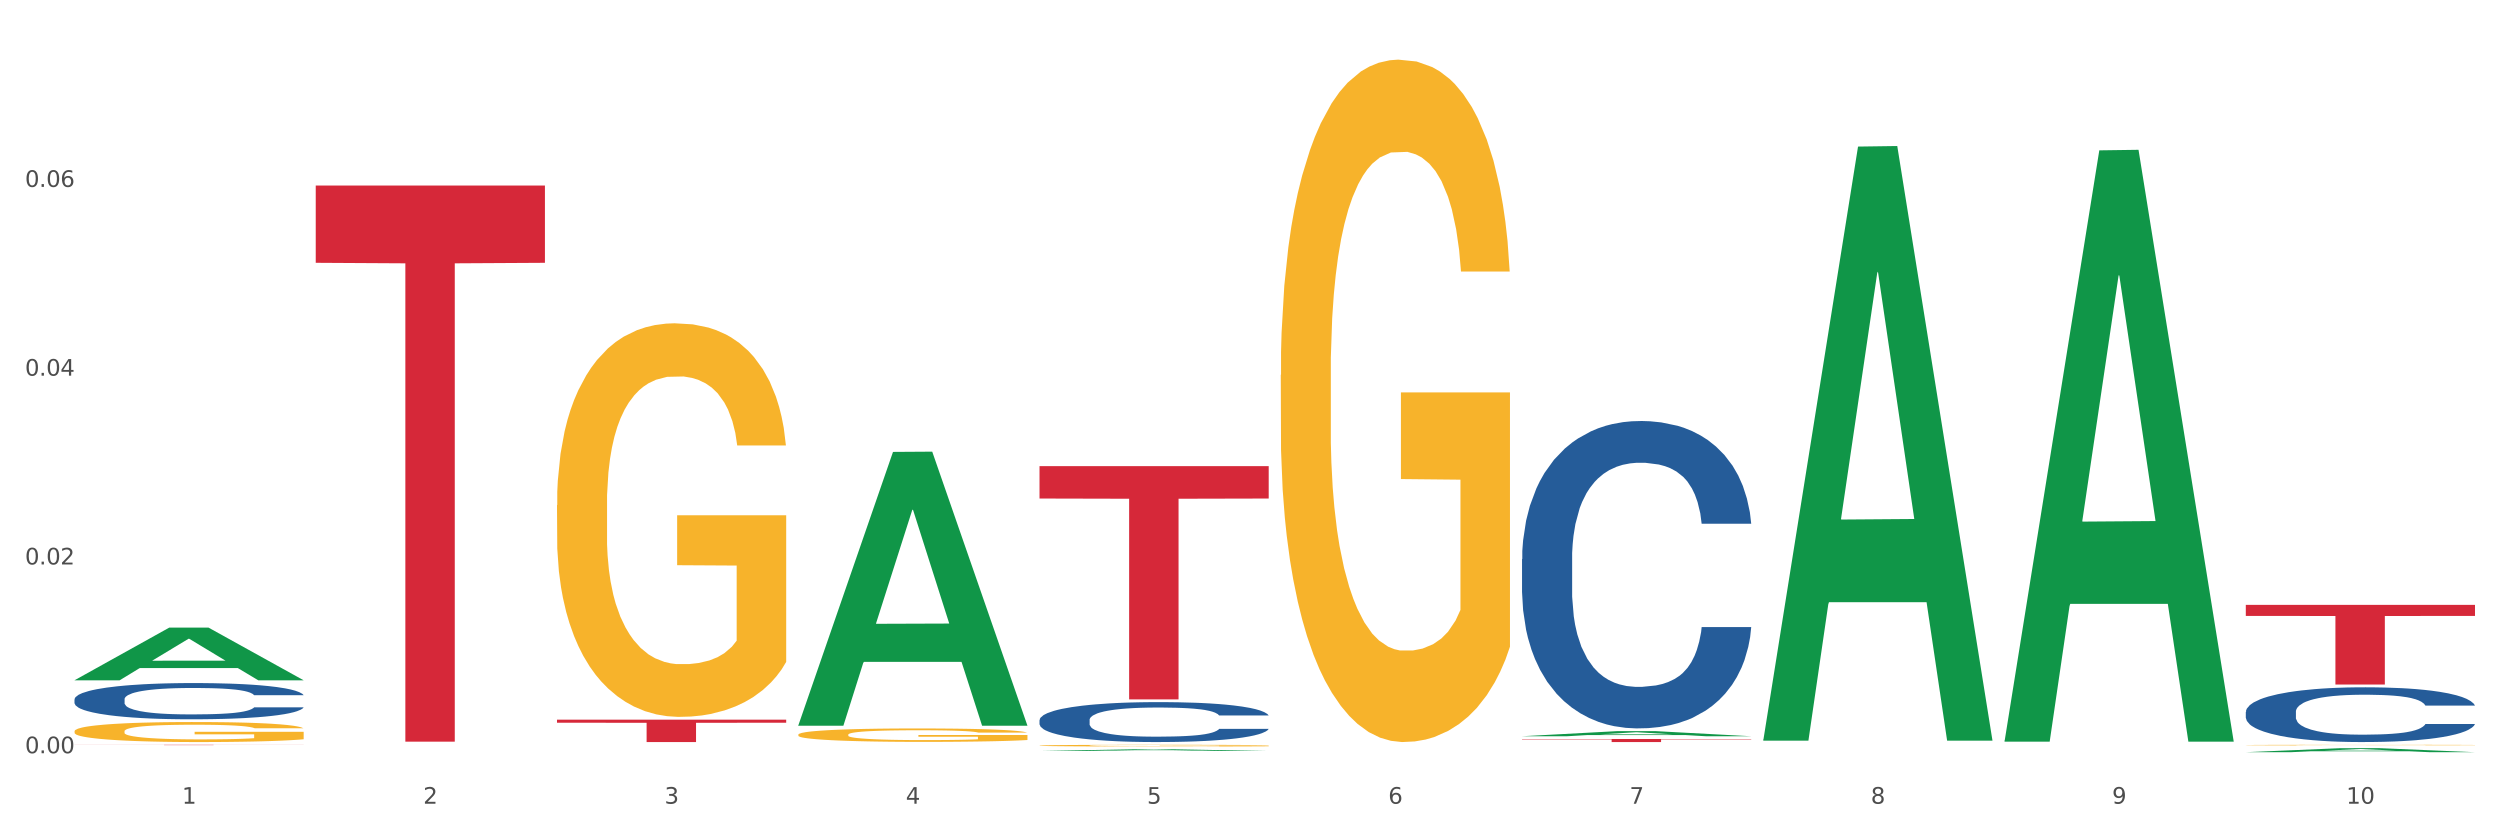 <?xml version="1.0" encoding="utf-8" standalone="no"?>
<!DOCTYPE svg PUBLIC "-//W3C//DTD SVG 1.1//EN"
  "http://www.w3.org/Graphics/SVG/1.1/DTD/svg11.dtd">
<svg xmlns:xlink="http://www.w3.org/1999/xlink" width="1080pt" height="360pt" viewBox="0 0 1080 360" xmlns="http://www.w3.org/2000/svg" version="1.1">
 <rect x="0" y="0" width="1080" height="360" fill="#333333" stroke="none"/>
 <defs>
  <style type="text/css">*{stroke-linejoin: round; stroke-linecap: butt}</style>
 </defs>
 <g id="figure_1">
  <g id="patch_1">
   <path d="M 0 360 
L 1080 360 
L 1080 0 
L 0 0 
z
" style="fill: #ffffff; stroke: #ffffff; stroke-linejoin: miter"/>
  </g>
  <g id="axes_1">
   <g id="matplotlib.axis_1">
    <g id="xtick_1">
     <g id="text_1">
      <!-- 1 -->
      <g style="fill: #4d4d4d" transform="translate(78.627 347.204) scale(0.096 -0.096)">
       <defs>
        <path id="DejaVuSans-31" d="M 794 531 
L 1825 531 
L 1825 4091 
L 703 3866 
L 703 4441 
L 1819 4666 
L 2450 4666 
L 2450 531 
L 3481 531 
L 3481 0 
L 794 0 
L 794 531 
z
" transform="scale(0.016)"/>
       </defs>
       <use xlink:href="#DejaVuSans-31"/>
      </g>
     </g>
    </g>
    <g id="xtick_2">
     <g id="text_2">
      <!-- 2 -->
      <g style="fill: #4d4d4d" transform="translate(182.851 347.204) scale(0.096 -0.096)">
       <defs>
        <path id="DejaVuSans-32" d="M 1228 531 
L 3431 531 
L 3431 0 
L 469 0 
L 469 531 
Q 828 903 1448 1529 
Q 2069 2156 2228 2338 
Q 2531 2678 2651 2914 
Q 2772 3150 2772 3378 
Q 2772 3750 2511 3984 
Q 2250 4219 1831 4219 
Q 1534 4219 1204 4116 
Q 875 4013 500 3803 
L 500 4441 
Q 881 4594 1212 4672 
Q 1544 4750 1819 4750 
Q 2544 4750 2975 4387 
Q 3406 4025 3406 3419 
Q 3406 3131 3298 2873 
Q 3191 2616 2906 2266 
Q 2828 2175 2409 1742 
Q 1991 1309 1228 531 
z
" transform="scale(0.016)"/>
       </defs>
       <use xlink:href="#DejaVuSans-32"/>
      </g>
     </g>
    </g>
    <g id="xtick_3">
     <g id="text_3">
      <!-- 3 -->
      <g style="fill: #4d4d4d" transform="translate(287.074 347.204) scale(0.096 -0.096)">
       <defs>
        <path id="DejaVuSans-33" d="M 2597 2516 
Q 3050 2419 3304 2112 
Q 3559 1806 3559 1356 
Q 3559 666 3084 287 
Q 2609 -91 1734 -91 
Q 1441 -91 1130 -33 
Q 819 25 488 141 
L 488 750 
Q 750 597 1062 519 
Q 1375 441 1716 441 
Q 2309 441 2620 675 
Q 2931 909 2931 1356 
Q 2931 1769 2642 2001 
Q 2353 2234 1838 2234 
L 1294 2234 
L 1294 2753 
L 1863 2753 
Q 2328 2753 2575 2939 
Q 2822 3125 2822 3475 
Q 2822 3834 2567 4026 
Q 2313 4219 1838 4219 
Q 1578 4219 1281 4162 
Q 984 4106 628 3988 
L 628 4550 
Q 988 4650 1302 4700 
Q 1616 4750 1894 4750 
Q 2613 4750 3031 4423 
Q 3450 4097 3450 3541 
Q 3450 3153 3228 2886 
Q 3006 2619 2597 2516 
z
" transform="scale(0.016)"/>
       </defs>
       <use xlink:href="#DejaVuSans-33"/>
      </g>
     </g>
    </g>
    <g id="xtick_4">
     <g id="text_4">
      <!-- 4 -->
      <g style="fill: #4d4d4d" transform="translate(391.298 347.204) scale(0.096 -0.096)">
       <defs>
        <path id="DejaVuSans-34" d="M 2419 4116 
L 825 1625 
L 2419 1625 
L 2419 4116 
z
M 2253 4666 
L 3047 4666 
L 3047 1625 
L 3713 1625 
L 3713 1100 
L 3047 1100 
L 3047 0 
L 2419 0 
L 2419 1100 
L 313 1100 
L 313 1709 
L 2253 4666 
z
" transform="scale(0.016)"/>
       </defs>
       <use xlink:href="#DejaVuSans-34"/>
      </g>
     </g>
    </g>
    <g id="xtick_5">
     <g id="text_5">
      <!-- 5 -->
      <g style="fill: #4d4d4d" transform="translate(495.522 347.204) scale(0.096 -0.096)">
       <defs>
        <path id="DejaVuSans-35" d="M 691 4666 
L 3169 4666 
L 3169 4134 
L 1269 4134 
L 1269 2991 
Q 1406 3038 1543 3061 
Q 1681 3084 1819 3084 
Q 2600 3084 3056 2656 
Q 3513 2228 3513 1497 
Q 3513 744 3044 326 
Q 2575 -91 1722 -91 
Q 1428 -91 1123 -41 
Q 819 9 494 109 
L 494 744 
Q 775 591 1075 516 
Q 1375 441 1709 441 
Q 2250 441 2565 725 
Q 2881 1009 2881 1497 
Q 2881 1984 2565 2268 
Q 2250 2553 1709 2553 
Q 1456 2553 1204 2497 
Q 953 2441 691 2322 
L 691 4666 
z
" transform="scale(0.016)"/>
       </defs>
       <use xlink:href="#DejaVuSans-35"/>
      </g>
     </g>
    </g>
    <g id="xtick_6">
     <g id="text_6">
      <!-- 6 -->
      <g style="fill: #4d4d4d" transform="translate(599.745 347.204) scale(0.096 -0.096)">
       <defs>
        <path id="DejaVuSans-36" d="M 2113 2584 
Q 1688 2584 1439 2293 
Q 1191 2003 1191 1497 
Q 1191 994 1439 701 
Q 1688 409 2113 409 
Q 2538 409 2786 701 
Q 3034 994 3034 1497 
Q 3034 2003 2786 2293 
Q 2538 2584 2113 2584 
z
M 3366 4563 
L 3366 3988 
Q 3128 4100 2886 4159 
Q 2644 4219 2406 4219 
Q 1781 4219 1451 3797 
Q 1122 3375 1075 2522 
Q 1259 2794 1537 2939 
Q 1816 3084 2150 3084 
Q 2853 3084 3261 2657 
Q 3669 2231 3669 1497 
Q 3669 778 3244 343 
Q 2819 -91 2113 -91 
Q 1303 -91 875 529 
Q 447 1150 447 2328 
Q 447 3434 972 4092 
Q 1497 4750 2381 4750 
Q 2619 4750 2861 4703 
Q 3103 4656 3366 4563 
z
" transform="scale(0.016)"/>
       </defs>
       <use xlink:href="#DejaVuSans-36"/>
      </g>
     </g>
    </g>
    <g id="xtick_7">
     <g id="text_7">
      <!-- 7 -->
      <g style="fill: #4d4d4d" transform="translate(703.969 347.204) scale(0.096 -0.096)">
       <defs>
        <path id="DejaVuSans-37" d="M 525 4666 
L 3525 4666 
L 3525 4397 
L 1831 0 
L 1172 0 
L 2766 4134 
L 525 4134 
L 525 4666 
z
" transform="scale(0.016)"/>
       </defs>
       <use xlink:href="#DejaVuSans-37"/>
      </g>
     </g>
    </g>
    <g id="xtick_8">
     <g id="text_8">
      <!-- 8 -->
      <g style="fill: #4d4d4d" transform="translate(808.193 347.204) scale(0.096 -0.096)">
       <defs>
        <path id="DejaVuSans-38" d="M 2034 2216 
Q 1584 2216 1326 1975 
Q 1069 1734 1069 1313 
Q 1069 891 1326 650 
Q 1584 409 2034 409 
Q 2484 409 2743 651 
Q 3003 894 3003 1313 
Q 3003 1734 2745 1975 
Q 2488 2216 2034 2216 
z
M 1403 2484 
Q 997 2584 770 2862 
Q 544 3141 544 3541 
Q 544 4100 942 4425 
Q 1341 4750 2034 4750 
Q 2731 4750 3128 4425 
Q 3525 4100 3525 3541 
Q 3525 3141 3298 2862 
Q 3072 2584 2669 2484 
Q 3125 2378 3379 2068 
Q 3634 1759 3634 1313 
Q 3634 634 3220 271 
Q 2806 -91 2034 -91 
Q 1263 -91 848 271 
Q 434 634 434 1313 
Q 434 1759 690 2068 
Q 947 2378 1403 2484 
z
M 1172 3481 
Q 1172 3119 1398 2916 
Q 1625 2713 2034 2713 
Q 2441 2713 2670 2916 
Q 2900 3119 2900 3481 
Q 2900 3844 2670 4047 
Q 2441 4250 2034 4250 
Q 1625 4250 1398 4047 
Q 1172 3844 1172 3481 
z
" transform="scale(0.016)"/>
       </defs>
       <use xlink:href="#DejaVuSans-38"/>
      </g>
     </g>
    </g>
    <g id="xtick_9">
     <g id="text_9">
      <!-- 9 -->
      <g style="fill: #4d4d4d" transform="translate(912.416 347.204) scale(0.096 -0.096)">
       <defs>
        <path id="DejaVuSans-39" d="M 703 97 
L 703 672 
Q 941 559 1184 500 
Q 1428 441 1663 441 
Q 2288 441 2617 861 
Q 2947 1281 2994 2138 
Q 2813 1869 2534 1725 
Q 2256 1581 1919 1581 
Q 1219 1581 811 2004 
Q 403 2428 403 3163 
Q 403 3881 828 4315 
Q 1253 4750 1959 4750 
Q 2769 4750 3195 4129 
Q 3622 3509 3622 2328 
Q 3622 1225 3098 567 
Q 2575 -91 1691 -91 
Q 1453 -91 1209 -44 
Q 966 3 703 97 
z
M 1959 2075 
Q 2384 2075 2632 2365 
Q 2881 2656 2881 3163 
Q 2881 3666 2632 3958 
Q 2384 4250 1959 4250 
Q 1534 4250 1286 3958 
Q 1038 3666 1038 3163 
Q 1038 2656 1286 2365 
Q 1534 2075 1959 2075 
z
" transform="scale(0.016)"/>
       </defs>
       <use xlink:href="#DejaVuSans-39"/>
      </g>
     </g>
    </g>
    <g id="xtick_10">
     <g id="text_10">
      <!-- 10 -->
      <g style="fill: #4d4d4d" transform="translate(1013.586 347.204) scale(0.096 -0.096)">
       <defs>
        <path id="DejaVuSans-30" d="M 2034 4250 
Q 1547 4250 1301 3770 
Q 1056 3291 1056 2328 
Q 1056 1369 1301 889 
Q 1547 409 2034 409 
Q 2525 409 2770 889 
Q 3016 1369 3016 2328 
Q 3016 3291 2770 3770 
Q 2525 4250 2034 4250 
z
M 2034 4750 
Q 2819 4750 3233 4129 
Q 3647 3509 3647 2328 
Q 3647 1150 3233 529 
Q 2819 -91 2034 -91 
Q 1250 -91 836 529 
Q 422 1150 422 2328 
Q 422 3509 836 4129 
Q 1250 4750 2034 4750 
z
" transform="scale(0.016)"/>
       </defs>
       <use xlink:href="#DejaVuSans-31"/>
       <use xlink:href="#DejaVuSans-30" transform="translate(63.623 0)"/>
      </g>
     </g>
    </g>
    <g id="xtick_11"/>
    <g id="xtick_12"/>
    <g id="xtick_13"/>
    <g id="xtick_14"/>
    <g id="xtick_15"/>
    <g id="xtick_16"/>
    <g id="xtick_17"/>
    <g id="xtick_18"/>
    <g id="xtick_19"/>
   </g>
   <g id="matplotlib.axis_2">
    <g id="ytick_1">
     <g id="text_11">
      <!-- 0.00 -->
      <g style="fill: #4d4d4d" transform="translate(10.8 325.399) scale(0.096 -0.096)">
       <defs>
        <path id="DejaVuSans-2e" d="M 684 794 
L 1344 794 
L 1344 0 
L 684 0 
L 684 794 
z
" transform="scale(0.016)"/>
       </defs>
       <use xlink:href="#DejaVuSans-30"/>
       <use xlink:href="#DejaVuSans-2e" transform="translate(63.623 0)"/>
       <use xlink:href="#DejaVuSans-30" transform="translate(95.41 0)"/>
       <use xlink:href="#DejaVuSans-30" transform="translate(159.033 0)"/>
      </g>
     </g>
    </g>
    <g id="ytick_2">
     <g id="text_12">
      <!-- 0.02 -->
      <g style="fill: #4d4d4d" transform="translate(10.8 243.846) scale(0.096 -0.096)">
       <use xlink:href="#DejaVuSans-30"/>
       <use xlink:href="#DejaVuSans-2e" transform="translate(63.623 0)"/>
       <use xlink:href="#DejaVuSans-30" transform="translate(95.41 0)"/>
       <use xlink:href="#DejaVuSans-32" transform="translate(159.033 0)"/>
      </g>
     </g>
    </g>
    <g id="ytick_3">
     <g id="text_13">
      <!-- 0.04 -->
      <g style="fill: #4d4d4d" transform="translate(10.8 162.294) scale(0.096 -0.096)">
       <use xlink:href="#DejaVuSans-30"/>
       <use xlink:href="#DejaVuSans-2e" transform="translate(63.623 0)"/>
       <use xlink:href="#DejaVuSans-30" transform="translate(95.41 0)"/>
       <use xlink:href="#DejaVuSans-34" transform="translate(159.033 0)"/>
      </g>
     </g>
    </g>
    <g id="ytick_4">
     <g id="text_14">
      <!-- 0.06 -->
      <g style="fill: #4d4d4d" transform="translate(10.8 80.741) scale(0.096 -0.096)">
       <use xlink:href="#DejaVuSans-30"/>
       <use xlink:href="#DejaVuSans-2e" transform="translate(63.623 0)"/>
       <use xlink:href="#DejaVuSans-30" transform="translate(95.41 0)"/>
       <use xlink:href="#DejaVuSans-36" transform="translate(159.033 0)"/>
      </g>
     </g>
    </g>
    <g id="ytick_5"/>
    <g id="ytick_6"/>
    <g id="ytick_7"/>
    <g id="ytick_8"/>
   </g>
   <g id="PolyCollection_1">
    <path d="M 32.175 293.856 
L 32.277 293.835 
L 73.107 271.132 
L 90.051 271.111 
L 131.187 293.899 
L 111.589 293.899 
L 102.709 288.593 
L 60.552 288.593 
L 60.246 288.678 
L 51.671 293.899 
L 32.175 293.899 
L 32.175 293.856 
L 65.86 285.426 
L 97.401 285.404 
L 81.783 275.968 
L 81.579 275.925 
L 81.375 275.989 
L 65.758 285.404 
L 65.86 285.426 
L 32.175 293.856 
z
" clip-path="url(#pc67a14e853)" style="fill: #109648"/>
    <path d="M 344.846 317.372 
L 344.963 317.366 
L 344.963 317.176 
L 345.197 317.011 
L 346.366 316.614 
L 348.119 316.285 
L 349.405 316.111 
L 350.691 315.968 
L 352.21 315.825 
L 354.081 315.676 
L 357.471 315.459 
L 359.575 315.348 
L 362.147 315.231 
L 366.823 315.062 
L 370.213 314.966 
L 373.72 314.887 
L 379.448 314.791 
L 383.188 314.749 
L 387.163 314.717 
L 391.956 314.696 
L 395.579 314.691 
L 403.529 314.707 
L 410.309 314.754 
L 413.582 314.791 
L 417.79 314.855 
L 420.011 314.897 
L 423.635 314.982 
L 427.376 315.093 
L 429.947 315.189 
L 433.805 315.369 
L 436.728 315.549 
L 439.416 315.772 
L 440.819 315.925 
L 441.871 316.068 
L 442.806 316.233 
L 443.741 316.492 
L 422.7 316.492 
L 421.882 316.307 
L 420.596 316.132 
L 418.725 315.962 
L 417.089 315.856 
L 414.283 315.724 
L 411.711 315.639 
L 409.023 315.575 
L 405.75 315.523 
L 403.178 315.496 
L 399.554 315.475 
L 392.423 315.48 
L 387.63 315.523 
L 384.357 315.575 
L 382.253 315.623 
L 380.383 315.676 
L 378.279 315.75 
L 375.824 315.862 
L 374.07 315.962 
L 372.317 316.089 
L 370.914 316.217 
L 369.628 316.365 
L 368.576 316.524 
L 367.758 316.688 
L 367.056 316.89 
L 366.472 317.223 
L 366.472 317.949 
L 366.706 318.113 
L 367.29 318.331 
L 367.992 318.495 
L 369.161 318.691 
L 370.213 318.823 
L 372.2 319.014 
L 374.421 319.173 
L 376.174 319.274 
L 377.928 319.359 
L 380.967 319.475 
L 384.357 319.571 
L 387.28 319.629 
L 391.254 319.682 
L 393.943 319.703 
L 396.281 319.714 
L 402.009 319.714 
L 406.1 319.698 
L 410.659 319.661 
L 414.166 319.613 
L 417.089 319.555 
L 420.362 319.459 
L 422.466 319.369 
L 422.466 318.262 
L 396.748 318.257 
L 396.748 317.52 
L 443.858 317.52 
L 443.858 319.682 
L 441.871 319.793 
L 439.65 319.894 
L 437.312 319.984 
L 433.805 320.095 
L 429.597 320.201 
L 425.856 320.275 
L 421.882 320.339 
L 417.206 320.397 
L 411.127 320.45 
L 407.386 320.471 
L 402.71 320.487 
L 397.216 320.492 
L 392.423 320.482 
L 387.747 320.455 
L 382.838 320.408 
L 378.045 320.339 
L 374.421 320.27 
L 370.797 320.185 
L 366.94 320.074 
L 363.9 319.968 
L 361.562 319.873 
L 358.99 319.751 
L 356.185 319.592 
L 354.081 319.449 
L 352.21 319.3 
L 350.223 319.11 
L 348.82 318.945 
L 347.418 318.739 
L 346.599 318.585 
L 345.664 318.347 
L 344.963 318.013 
L 344.846 317.372 
z
" clip-path="url(#pc67a14e853)" style="fill: #f7b32b"/>
    <path d="M 449.069 322.095 
L 449.186 322.094 
L 449.186 322.069 
L 449.42 322.048 
L 450.589 321.998 
L 452.343 321.956 
L 453.628 321.933 
L 454.914 321.915 
L 456.434 321.897 
L 458.304 321.878 
L 461.694 321.85 
L 463.799 321.836 
L 466.37 321.821 
L 471.046 321.799 
L 474.436 321.787 
L 477.943 321.777 
L 483.671 321.765 
L 487.412 321.759 
L 491.386 321.755 
L 496.179 321.752 
L 499.803 321.752 
L 507.752 321.754 
L 514.532 321.76 
L 517.805 321.765 
L 522.014 321.773 
L 524.235 321.778 
L 527.859 321.789 
L 531.599 321.803 
L 534.171 321.815 
L 538.029 321.838 
L 540.951 321.861 
L 543.64 321.89 
L 545.043 321.91 
L 546.095 321.928 
L 547.03 321.949 
L 547.965 321.982 
L 526.923 321.982 
L 526.105 321.958 
L 524.819 321.936 
L 522.949 321.914 
L 521.312 321.901 
L 518.507 321.884 
L 515.935 321.873 
L 513.246 321.865 
L 509.973 321.858 
L 507.401 321.855 
L 503.778 321.852 
L 496.647 321.853 
L 491.854 321.858 
L 488.581 321.865 
L 486.477 321.871 
L 484.606 321.878 
L 482.502 321.887 
L 480.047 321.901 
L 478.294 321.914 
L 476.54 321.931 
L 475.138 321.947 
L 473.852 321.966 
L 472.8 321.986 
L 471.981 322.007 
L 471.28 322.033 
L 470.696 322.076 
L 470.696 322.168 
L 470.929 322.189 
L 471.514 322.217 
L 472.215 322.238 
L 473.384 322.263 
L 474.436 322.28 
L 476.424 322.305 
L 478.645 322.325 
L 480.398 322.338 
L 482.152 322.349 
L 485.191 322.363 
L 488.581 322.376 
L 491.503 322.383 
L 495.478 322.39 
L 498.167 322.393 
L 500.505 322.394 
L 506.232 322.394 
L 510.324 322.392 
L 514.883 322.387 
L 518.39 322.381 
L 521.312 322.374 
L 524.585 322.361 
L 526.69 322.35 
L 526.69 322.208 
L 500.972 322.208 
L 500.972 322.113 
L 548.082 322.113 
L 548.082 322.39 
L 546.095 322.404 
L 543.874 322.417 
L 541.536 322.428 
L 538.029 322.443 
L 533.82 322.456 
L 530.08 322.466 
L 526.105 322.474 
L 521.429 322.481 
L 515.351 322.488 
L 511.61 322.491 
L 506.934 322.493 
L 501.44 322.494 
L 496.647 322.492 
L 491.971 322.489 
L 487.061 322.483 
L 482.268 322.474 
L 478.645 322.465 
L 475.021 322.454 
L 471.163 322.44 
L 468.124 322.426 
L 465.786 322.414 
L 463.214 322.399 
L 460.409 322.378 
L 458.304 322.36 
L 456.434 322.341 
L 454.447 322.317 
L 453.044 322.296 
L 451.641 322.269 
L 450.823 322.25 
L 449.888 322.219 
L 449.186 322.176 
L 449.069 322.095 
z
" clip-path="url(#pc67a14e853)" style="fill: #f7b32b"/>
    <path d="M 553.293 161.991 
L 553.41 161.721 
L 553.41 152.029 
L 553.644 143.683 
L 554.813 123.49 
L 556.566 106.798 
L 557.852 97.913 
L 559.138 90.644 
L 560.658 83.375 
L 562.528 75.837 
L 565.918 64.798 
L 568.022 59.144 
L 570.594 53.221 
L 575.27 44.606 
L 578.66 39.76 
L 582.167 35.721 
L 587.895 30.875 
L 591.636 28.721 
L 595.61 27.106 
L 600.403 26.029 
L 604.027 25.759 
L 611.976 26.567 
L 618.756 28.99 
L 622.029 30.875 
L 626.237 34.106 
L 628.458 36.26 
L 632.082 40.567 
L 635.823 46.221 
L 638.395 51.067 
L 642.252 60.221 
L 645.175 69.375 
L 647.863 80.683 
L 649.266 88.49 
L 650.318 95.76 
L 651.253 104.106 
L 652.189 117.298 
L 631.147 117.298 
L 630.329 107.875 
L 629.043 98.99 
L 627.173 90.375 
L 625.536 84.99 
L 622.73 78.26 
L 620.159 73.952 
L 617.47 70.721 
L 614.197 68.029 
L 611.625 66.683 
L 608.001 65.606 
L 600.87 65.875 
L 596.078 68.029 
L 592.805 70.721 
L 590.7 73.144 
L 588.83 75.837 
L 586.726 79.606 
L 584.271 85.26 
L 582.518 90.375 
L 580.764 96.837 
L 579.361 103.298 
L 578.075 110.837 
L 577.023 118.914 
L 576.205 127.26 
L 575.504 137.49 
L 574.919 154.452 
L 574.919 191.337 
L 575.153 199.683 
L 575.737 210.721 
L 576.439 219.068 
L 577.608 229.029 
L 578.66 235.76 
L 580.647 245.452 
L 582.868 253.529 
L 584.622 258.645 
L 586.375 262.952 
L 589.415 268.875 
L 592.805 273.722 
L 595.727 276.683 
L 599.702 279.375 
L 602.39 280.452 
L 604.728 280.991 
L 610.456 280.991 
L 614.548 280.183 
L 619.107 278.298 
L 622.613 275.875 
L 625.536 272.914 
L 628.809 268.068 
L 630.913 263.491 
L 630.913 207.221 
L 605.196 206.952 
L 605.196 169.529 
L 652.306 169.529 
L 652.306 279.375 
L 650.318 285.029 
L 648.097 290.145 
L 645.759 294.722 
L 642.252 300.375 
L 638.044 305.76 
L 634.303 309.529 
L 630.329 312.76 
L 625.653 315.722 
L 619.574 318.414 
L 615.833 319.491 
L 611.158 320.299 
L 605.663 320.568 
L 600.87 320.029 
L 596.195 318.683 
L 591.285 316.26 
L 586.492 312.76 
L 582.868 309.26 
L 579.244 304.952 
L 575.387 299.299 
L 572.347 293.914 
L 570.009 289.068 
L 567.438 282.875 
L 564.632 274.798 
L 562.528 267.529 
L 560.658 259.991 
L 558.67 250.298 
L 557.268 241.952 
L 555.865 231.452 
L 555.047 223.645 
L 554.111 211.529 
L 553.41 194.568 
L 553.293 161.991 
z
" clip-path="url(#pc67a14e853)" style="fill: #f7b32b"/>
    <path d="M 970.188 321.877 
L 970.304 321.877 
L 970.304 321.868 
L 970.538 321.86 
L 971.707 321.842 
L 973.461 321.826 
L 974.747 321.818 
L 976.032 321.811 
L 977.552 321.805 
L 979.422 321.798 
L 982.813 321.788 
L 984.917 321.782 
L 987.488 321.777 
L 992.164 321.769 
L 995.554 321.765 
L 999.061 321.761 
L 1004.789 321.756 
L 1008.53 321.754 
L 1012.505 321.753 
L 1017.297 321.752 
L 1020.921 321.752 
L 1028.87 321.752 
L 1035.65 321.755 
L 1038.923 321.756 
L 1043.132 321.759 
L 1045.353 321.761 
L 1048.977 321.765 
L 1052.717 321.771 
L 1055.289 321.775 
L 1059.147 321.783 
L 1062.069 321.792 
L 1064.758 321.802 
L 1066.161 321.809 
L 1067.213 321.816 
L 1068.148 321.824 
L 1069.083 321.836 
L 1048.041 321.836 
L 1047.223 321.827 
L 1045.937 321.819 
L 1044.067 321.811 
L 1042.43 321.806 
L 1039.625 321.8 
L 1037.053 321.796 
L 1034.364 321.793 
L 1031.091 321.791 
L 1028.52 321.789 
L 1024.896 321.788 
L 1017.765 321.789 
L 1012.972 321.791 
L 1009.699 321.793 
L 1007.595 321.795 
L 1005.724 321.798 
L 1003.62 321.801 
L 1001.165 321.807 
L 999.412 321.811 
L 997.659 321.817 
L 996.256 321.823 
L 994.97 321.83 
L 993.918 321.837 
L 993.1 321.845 
L 992.398 321.855 
L 991.814 321.87 
L 991.814 321.904 
L 992.047 321.912 
L 992.632 321.922 
L 993.333 321.93 
L 994.502 321.939 
L 995.554 321.945 
L 997.542 321.954 
L 999.763 321.961 
L 1001.516 321.966 
L 1003.27 321.97 
L 1006.309 321.976 
L 1009.699 321.98 
L 1012.621 321.983 
L 1016.596 321.985 
L 1019.285 321.986 
L 1021.623 321.987 
L 1027.351 321.987 
L 1031.442 321.986 
L 1036.001 321.984 
L 1039.508 321.982 
L 1042.43 321.979 
L 1045.704 321.975 
L 1047.808 321.971 
L 1047.808 321.919 
L 1022.09 321.919 
L 1022.09 321.884 
L 1069.2 321.884 
L 1069.2 321.985 
L 1067.213 321.99 
L 1064.992 321.995 
L 1062.654 321.999 
L 1059.147 322.005 
L 1054.938 322.009 
L 1051.198 322.013 
L 1047.223 322.016 
L 1042.547 322.019 
L 1036.469 322.021 
L 1032.728 322.022 
L 1028.052 322.023 
L 1022.558 322.023 
L 1017.765 322.023 
L 1013.089 322.021 
L 1008.179 322.019 
L 1003.387 322.016 
L 999.763 322.013 
L 996.139 322.009 
L 992.281 322.004 
L 989.242 321.999 
L 986.904 321.994 
L 984.332 321.988 
L 981.527 321.981 
L 979.422 321.974 
L 977.552 321.967 
L 975.565 321.958 
L 974.162 321.951 
L 972.759 321.941 
L 971.941 321.934 
L 971.006 321.923 
L 970.304 321.907 
L 970.188 321.877 
z
" clip-path="url(#pc67a14e853)" style="fill: #f7b32b"/>
    <path d="M 970.188 307.541 
L 970.305 307.52 
L 970.305 306.915 
L 970.656 306.094 
L 971.943 304.582 
L 973.582 303.437 
L 976.39 302.098 
L 977.912 301.536 
L 979.902 300.909 
L 983.998 299.894 
L 988.679 299.03 
L 991.956 298.555 
L 994.414 298.252 
L 999.915 297.712 
L 1003.075 297.475 
L 1006.352 297.28 
L 1009.161 297.151 
L 1013.842 296.999 
L 1017.587 296.935 
L 1021.917 296.913 
L 1025.546 296.935 
L 1030.344 297.021 
L 1037.366 297.28 
L 1040.058 297.431 
L 1043.686 297.691 
L 1047.431 298.036 
L 1050.474 298.382 
L 1053.985 298.879 
L 1057.613 299.527 
L 1061.125 300.348 
L 1063.582 301.104 
L 1065.572 301.903 
L 1067.327 302.875 
L 1068.615 303.934 
L 1069.2 304.82 
L 1047.782 304.82 
L 1047.197 304.02 
L 1046.027 303.156 
L 1044.857 302.573 
L 1043.569 302.098 
L 1041.58 301.558 
L 1039.824 301.212 
L 1036.898 300.801 
L 1034.206 300.542 
L 1031.983 300.391 
L 1029.291 300.261 
L 1023.556 300.132 
L 1019.46 300.132 
L 1016.885 300.175 
L 1013.725 300.283 
L 1011.033 300.434 
L 1007.873 300.693 
L 1005.415 300.974 
L 1002.958 301.342 
L 1001.553 301.601 
L 999.447 302.076 
L 998.042 302.465 
L 996.17 303.135 
L 995.116 303.61 
L 993.244 304.841 
L 992.424 305.748 
L 992.073 306.375 
L 991.839 307.066 
L 991.839 310.436 
L 992.541 311.948 
L 993.127 312.596 
L 994.063 313.331 
L 995.818 314.281 
L 998.393 315.21 
L 1001.085 315.88 
L 1003.309 316.29 
L 1005.415 316.593 
L 1007.522 316.831 
L 1010.097 317.047 
L 1012.203 317.176 
L 1015.363 317.306 
L 1019.109 317.371 
L 1022.035 317.371 
L 1028.003 317.263 
L 1030.695 317.155 
L 1033.27 317.003 
L 1036.079 316.766 
L 1038.303 316.506 
L 1039.59 316.312 
L 1041.697 315.902 
L 1043.335 315.47 
L 1044.739 314.973 
L 1045.676 314.541 
L 1046.729 313.893 
L 1047.548 313.158 
L 1047.782 312.769 
L 1069.2 312.769 
L 1068.732 313.547 
L 1067.913 314.303 
L 1066.274 315.318 
L 1064.987 315.902 
L 1062.997 316.615 
L 1060.89 317.219 
L 1057.965 317.889 
L 1055.273 318.386 
L 1052.464 318.818 
L 1049.421 319.207 
L 1043.92 319.747 
L 1041.931 319.898 
L 1037.717 320.157 
L 1034.44 320.309 
L 1029.642 320.46 
L 1024.726 320.546 
L 1019.577 320.568 
L 1015.012 320.525 
L 1009.98 320.395 
L 1006.82 320.265 
L 1003.309 320.071 
L 999.212 319.768 
L 995.35 319.401 
L 991.722 318.969 
L 988.328 318.472 
L 985.168 317.911 
L 981.072 316.982 
L 978.029 316.074 
L 975.805 315.232 
L 974.284 314.519 
L 972.762 313.612 
L 971.943 312.985 
L 970.656 311.473 
L 970.188 310.069 
L 970.188 307.541 
z
" clip-path="url(#pc67a14e853)" style="fill: #255c99"/>
    <path d="M 657.517 241.541 
L 657.634 241.42 
L 657.634 238.024 
L 657.985 233.416 
L 659.272 224.926 
L 660.911 218.498 
L 663.72 210.979 
L 665.241 207.825 
L 667.231 204.308 
L 671.327 198.608 
L 676.008 193.757 
L 679.285 191.088 
L 681.743 189.39 
L 687.244 186.358 
L 690.404 185.024 
L 693.681 183.933 
L 696.49 183.205 
L 701.171 182.356 
L 704.916 181.992 
L 709.247 181.871 
L 712.875 181.992 
L 717.673 182.477 
L 724.695 183.933 
L 727.387 184.782 
L 731.015 186.237 
L 734.76 188.178 
L 737.803 190.118 
L 741.314 192.908 
L 744.943 196.546 
L 748.454 201.155 
L 750.911 205.4 
L 752.901 209.887 
L 754.657 215.345 
L 755.944 221.287 
L 756.529 226.26 
L 735.112 226.26 
L 734.526 221.773 
L 733.356 216.921 
L 732.186 213.647 
L 730.898 210.979 
L 728.909 207.946 
L 727.153 206.006 
L 724.227 203.702 
L 721.535 202.246 
L 719.312 201.397 
L 716.62 200.67 
L 710.885 199.942 
L 706.789 199.942 
L 704.214 200.184 
L 701.054 200.791 
L 698.362 201.64 
L 695.202 203.095 
L 692.745 204.672 
L 690.287 206.734 
L 688.882 208.189 
L 686.776 210.857 
L 685.371 213.04 
L 683.499 216.8 
L 682.445 219.468 
L 680.573 226.381 
L 679.754 231.475 
L 679.402 234.992 
L 679.168 238.873 
L 679.168 257.793 
L 679.871 266.283 
L 680.456 269.921 
L 681.392 274.045 
L 683.148 279.381 
L 685.722 284.596 
L 688.414 288.356 
L 690.638 290.661 
L 692.745 292.358 
L 694.851 293.693 
L 697.426 294.905 
L 699.533 295.633 
L 702.693 296.361 
L 706.438 296.725 
L 709.364 296.725 
L 715.332 296.118 
L 718.024 295.512 
L 720.599 294.663 
L 723.408 293.329 
L 725.632 291.873 
L 726.919 290.782 
L 729.026 288.477 
L 730.664 286.052 
L 732.069 283.262 
L 733.005 280.837 
L 734.058 277.198 
L 734.877 273.075 
L 735.112 270.892 
L 756.529 270.892 
L 756.061 275.258 
L 755.242 279.503 
L 753.603 285.203 
L 752.316 288.477 
L 750.326 292.48 
L 748.22 295.876 
L 745.294 299.635 
L 742.602 302.425 
L 739.793 304.85 
L 736.75 307.034 
L 731.249 310.066 
L 729.26 310.915 
L 725.046 312.37 
L 721.769 313.219 
L 716.971 314.068 
L 712.055 314.553 
L 706.906 314.674 
L 702.341 314.432 
L 697.309 313.704 
L 694.149 312.976 
L 690.638 311.885 
L 686.542 310.187 
L 682.679 308.125 
L 679.051 305.699 
L 675.657 302.91 
L 672.497 299.757 
L 668.401 294.542 
L 665.358 289.448 
L 663.134 284.718 
L 661.613 280.715 
L 660.091 275.622 
L 659.272 272.104 
L 657.985 263.615 
L 657.517 255.731 
L 657.517 241.541 
z
" clip-path="url(#pc67a14e853)" style="fill: #255c99"/>
    <path d="M 449.069 311.067 
L 449.187 311.051 
L 449.187 310.61 
L 449.538 310.011 
L 450.825 308.908 
L 452.464 308.073 
L 455.272 307.096 
L 456.794 306.687 
L 458.783 306.23 
L 462.88 305.489 
L 467.561 304.859 
L 470.838 304.512 
L 473.296 304.292 
L 478.797 303.898 
L 481.957 303.725 
L 485.234 303.583 
L 488.042 303.488 
L 492.724 303.378 
L 496.469 303.331 
L 500.799 303.315 
L 504.427 303.331 
L 509.226 303.394 
L 516.248 303.583 
L 518.94 303.693 
L 522.568 303.882 
L 526.313 304.134 
L 529.356 304.386 
L 532.867 304.749 
L 536.495 305.221 
L 540.006 305.82 
L 542.464 306.372 
L 544.454 306.955 
L 546.209 307.664 
L 547.497 308.436 
L 548.082 309.082 
L 526.664 309.082 
L 526.079 308.499 
L 524.909 307.868 
L 523.738 307.443 
L 522.451 307.096 
L 520.461 306.702 
L 518.706 306.45 
L 515.78 306.151 
L 513.088 305.962 
L 510.864 305.852 
L 508.173 305.757 
L 502.438 305.663 
L 498.342 305.663 
L 495.767 305.694 
L 492.607 305.773 
L 489.915 305.883 
L 486.755 306.072 
L 484.297 306.277 
L 481.84 306.545 
L 480.435 306.734 
L 478.328 307.081 
L 476.924 307.364 
L 475.051 307.853 
L 473.998 308.199 
L 472.126 309.097 
L 471.306 309.759 
L 470.955 310.216 
L 470.721 310.72 
L 470.721 313.178 
L 471.423 314.281 
L 472.009 314.754 
L 472.945 315.29 
L 474.7 315.983 
L 477.275 316.66 
L 479.967 317.149 
L 482.191 317.448 
L 484.297 317.669 
L 486.404 317.842 
L 488.979 318 
L 491.085 318.094 
L 494.245 318.189 
L 497.991 318.236 
L 500.916 318.236 
L 506.885 318.157 
L 509.577 318.078 
L 512.152 317.968 
L 514.961 317.795 
L 517.184 317.606 
L 518.472 317.464 
L 520.578 317.164 
L 522.217 316.849 
L 523.621 316.487 
L 524.558 316.172 
L 525.611 315.699 
L 526.43 315.163 
L 526.664 314.88 
L 548.082 314.88 
L 547.614 315.447 
L 546.795 315.999 
L 545.156 316.739 
L 543.869 317.164 
L 541.879 317.684 
L 539.772 318.126 
L 536.846 318.614 
L 534.155 318.976 
L 531.346 319.292 
L 528.303 319.575 
L 522.802 319.969 
L 520.813 320.079 
L 516.599 320.268 
L 513.322 320.379 
L 508.524 320.489 
L 503.608 320.552 
L 498.459 320.568 
L 493.894 320.536 
L 488.862 320.442 
L 485.702 320.347 
L 482.191 320.205 
L 478.094 319.985 
L 474.232 319.717 
L 470.604 319.402 
L 467.21 319.039 
L 464.05 318.63 
L 459.954 317.952 
L 456.911 317.291 
L 454.687 316.676 
L 453.166 316.156 
L 451.644 315.494 
L 450.825 315.037 
L 449.538 313.934 
L 449.069 312.91 
L 449.069 311.067 
z
" clip-path="url(#pc67a14e853)" style="fill: #255c99"/>
    <path d="M 32.175 302.115 
L 32.292 302.1 
L 32.292 301.7 
L 32.643 301.157 
L 33.931 300.157 
L 35.569 299.399 
L 38.378 298.513 
L 39.899 298.142 
L 41.889 297.727 
L 45.985 297.055 
L 50.667 296.484 
L 53.944 296.169 
L 56.401 295.969 
L 61.902 295.612 
L 65.062 295.455 
L 68.339 295.326 
L 71.148 295.24 
L 75.829 295.14 
L 79.575 295.097 
L 83.905 295.083 
L 87.533 295.097 
L 92.331 295.155 
L 99.354 295.326 
L 102.045 295.426 
L 105.674 295.598 
L 109.419 295.826 
L 112.462 296.055 
L 115.973 296.384 
L 119.601 296.812 
L 123.112 297.356 
L 125.57 297.856 
L 127.559 298.385 
L 129.315 299.028 
L 130.602 299.728 
L 131.187 300.314 
L 109.77 300.314 
L 109.185 299.785 
L 108.014 299.213 
L 106.844 298.828 
L 105.557 298.513 
L 103.567 298.156 
L 101.811 297.927 
L 98.886 297.656 
L 96.194 297.484 
L 93.97 297.384 
L 91.278 297.298 
L 85.543 297.213 
L 81.447 297.213 
L 78.872 297.241 
L 75.712 297.313 
L 73.021 297.413 
L 69.861 297.584 
L 67.403 297.77 
L 64.945 298.013 
L 63.541 298.184 
L 61.434 298.499 
L 60.03 298.756 
L 58.157 299.199 
L 57.104 299.514 
L 55.231 300.328 
L 54.412 300.929 
L 54.061 301.343 
L 53.827 301.8 
L 53.827 304.03 
L 54.529 305.03 
L 55.114 305.459 
L 56.05 305.945 
L 57.806 306.574 
L 60.381 307.188 
L 63.072 307.631 
L 65.296 307.903 
L 67.403 308.103 
L 69.509 308.26 
L 72.084 308.403 
L 74.191 308.489 
L 77.351 308.575 
L 81.096 308.618 
L 84.022 308.618 
L 89.991 308.546 
L 92.683 308.475 
L 95.257 308.375 
L 98.066 308.217 
L 100.29 308.046 
L 101.577 307.917 
L 103.684 307.646 
L 105.322 307.36 
L 106.727 307.031 
L 107.663 306.745 
L 108.717 306.317 
L 109.536 305.831 
L 109.77 305.573 
L 131.187 305.573 
L 130.719 306.088 
L 129.9 306.588 
L 128.262 307.26 
L 126.974 307.646 
L 124.985 308.117 
L 122.878 308.518 
L 119.952 308.961 
L 117.26 309.289 
L 114.451 309.575 
L 111.408 309.832 
L 105.908 310.19 
L 103.918 310.29 
L 99.705 310.461 
L 96.428 310.561 
L 91.629 310.661 
L 86.714 310.719 
L 81.564 310.733 
L 77 310.704 
L 71.967 310.618 
L 68.807 310.533 
L 65.296 310.404 
L 61.2 310.204 
L 57.338 309.961 
L 53.71 309.675 
L 50.316 309.347 
L 47.156 308.975 
L 43.059 308.36 
L 40.016 307.76 
L 37.793 307.203 
L 36.271 306.731 
L 34.75 306.131 
L 33.931 305.716 
L 32.643 304.716 
L 32.175 303.787 
L 32.175 302.115 
z
" clip-path="url(#pc67a14e853)" style="fill: #255c99"/>
    <path d="M 32.175 321.752 
L 131.187 321.752 
L 131.187 321.772 
L 92.239 321.772 
L 92.239 321.895 
L 70.888 321.895 
L 70.888 321.772 
L 32.175 321.772 
L 32.175 321.752 
L 32.175 321.752 
z
" clip-path="url(#pc67a14e853)" style="fill: #d62839"/>
    <path d="M 136.399 80.145 
L 235.411 80.145 
L 235.411 113.532 
L 196.463 113.757 
L 196.463 320.391 
L 175.112 320.391 
L 175.112 113.757 
L 136.399 113.532 
L 136.399 80.371 
L 136.399 80.145 
z
" clip-path="url(#pc67a14e853)" style="fill: #d62839"/>
    <path d="M 240.622 310.884 
L 339.635 310.884 
L 339.635 312.23 
L 300.687 312.239 
L 300.687 320.568 
L 279.336 320.568 
L 279.336 312.239 
L 240.622 312.23 
L 240.622 310.894 
L 240.622 310.884 
z
" clip-path="url(#pc67a14e853)" style="fill: #d62839"/>
    <path d="M 449.069 201.359 
L 548.082 201.359 
L 548.082 215.363 
L 509.134 215.458 
L 509.134 302.131 
L 487.783 302.131 
L 487.783 215.458 
L 449.069 215.363 
L 449.069 201.454 
L 449.069 201.359 
z
" clip-path="url(#pc67a14e853)" style="fill: #d62839"/>
    <path d="M 657.517 319.243 
L 756.529 319.243 
L 756.529 319.427 
L 717.581 319.428 
L 717.581 320.568 
L 696.23 320.568 
L 696.23 319.428 
L 657.517 319.427 
L 657.517 319.244 
L 657.517 319.243 
z
" clip-path="url(#pc67a14e853)" style="fill: #d62839"/>
    <path d="M 970.188 261.292 
L 1069.2 261.292 
L 1069.2 266.078 
L 1030.252 266.11 
L 1030.252 295.729 
L 1008.901 295.729 
L 1008.901 266.11 
L 970.188 266.078 
L 970.188 261.324 
L 970.188 261.292 
z
" clip-path="url(#pc67a14e853)" style="fill: #d62839"/>
    <path d="M 240.622 218.233 
L 240.739 218.078 
L 240.739 212.487 
L 240.973 207.673 
L 242.142 196.026 
L 243.895 186.398 
L 245.181 181.274 
L 246.467 177.081 
L 247.987 172.888 
L 249.857 168.54 
L 253.247 162.173 
L 255.351 158.911 
L 257.923 155.495 
L 262.599 150.526 
L 265.989 147.73 
L 269.496 145.401 
L 275.224 142.606 
L 278.965 141.363 
L 282.939 140.432 
L 287.732 139.81 
L 291.356 139.655 
L 299.305 140.121 
L 306.085 141.519 
L 309.358 142.606 
L 313.566 144.469 
L 315.788 145.712 
L 319.411 148.196 
L 323.152 151.457 
L 325.724 154.253 
L 329.581 159.533 
L 332.504 164.813 
L 335.193 171.335 
L 336.595 175.838 
L 337.647 180.031 
L 338.583 184.845 
L 339.518 192.455 
L 318.476 192.455 
L 317.658 187.019 
L 316.372 181.895 
L 314.502 176.925 
L 312.865 173.819 
L 310.06 169.937 
L 307.488 167.452 
L 304.799 165.589 
L 301.526 164.036 
L 298.954 163.26 
L 295.33 162.638 
L 288.2 162.794 
L 283.407 164.036 
L 280.134 165.589 
L 278.03 166.987 
L 276.159 168.54 
L 274.055 170.714 
L 271.6 173.975 
L 269.847 176.925 
L 268.093 180.652 
L 266.69 184.379 
L 265.405 188.728 
L 264.352 193.386 
L 263.534 198.2 
L 262.833 204.102 
L 262.248 213.885 
L 262.248 235.16 
L 262.482 239.974 
L 263.067 246.341 
L 263.768 251.155 
L 264.937 256.901 
L 265.989 260.783 
L 267.976 266.374 
L 270.197 271.033 
L 271.951 273.983 
L 273.704 276.468 
L 276.744 279.884 
L 280.134 282.68 
L 283.056 284.388 
L 287.031 285.941 
L 289.719 286.562 
L 292.057 286.872 
L 297.785 286.872 
L 301.877 286.407 
L 306.436 285.32 
L 309.943 283.922 
L 312.865 282.214 
L 316.138 279.418 
L 318.242 276.778 
L 318.242 244.322 
L 292.525 244.167 
L 292.525 222.581 
L 339.635 222.581 
L 339.635 285.941 
L 337.647 289.202 
L 335.426 292.152 
L 333.088 294.792 
L 329.581 298.054 
L 325.373 301.159 
L 321.632 303.333 
L 317.658 305.197 
L 312.982 306.905 
L 306.903 308.458 
L 303.163 309.079 
L 298.487 309.545 
L 292.992 309.7 
L 288.2 309.39 
L 283.524 308.613 
L 278.614 307.216 
L 273.821 305.197 
L 270.197 303.178 
L 266.574 300.694 
L 262.716 297.432 
L 259.677 294.327 
L 257.339 291.531 
L 254.767 287.96 
L 251.961 283.301 
L 249.857 279.108 
L 247.987 274.76 
L 246 269.169 
L 244.597 264.355 
L 243.194 258.299 
L 242.376 253.795 
L 241.441 246.807 
L 240.739 237.024 
L 240.622 218.233 
z
" clip-path="url(#pc67a14e853)" style="fill: #f7b32b"/>
    <path d="M 32.175 315.914 
L 32.292 315.907 
L 32.292 315.622 
L 32.526 315.377 
L 33.695 314.785 
L 35.448 314.295 
L 36.734 314.034 
L 38.02 313.821 
L 39.54 313.607 
L 41.41 313.386 
L 44.8 313.062 
L 46.904 312.896 
L 49.476 312.723 
L 54.152 312.47 
L 57.542 312.328 
L 61.049 312.209 
L 66.777 312.067 
L 70.517 312.004 
L 74.492 311.956 
L 79.285 311.925 
L 82.909 311.917 
L 90.858 311.941 
L 97.638 312.012 
L 100.911 312.067 
L 105.119 312.162 
L 107.34 312.225 
L 110.964 312.351 
L 114.705 312.517 
L 117.277 312.659 
L 121.134 312.928 
L 124.057 313.197 
L 126.745 313.528 
L 128.148 313.758 
L 129.2 313.971 
L 130.135 314.216 
L 131.071 314.603 
L 110.029 314.603 
L 109.211 314.326 
L 107.925 314.066 
L 106.054 313.813 
L 104.418 313.655 
L 101.612 313.457 
L 99.041 313.331 
L 96.352 313.236 
L 93.079 313.157 
L 90.507 313.118 
L 86.883 313.086 
L 79.752 313.094 
L 74.96 313.157 
L 71.686 313.236 
L 69.582 313.307 
L 67.712 313.386 
L 65.608 313.497 
L 63.153 313.663 
L 61.399 313.813 
L 59.646 314.003 
L 58.243 314.192 
L 56.957 314.413 
L 55.905 314.65 
L 55.087 314.895 
L 54.386 315.195 
L 53.801 315.693 
L 53.801 316.776 
L 54.035 317.02 
L 54.619 317.344 
L 55.321 317.589 
L 56.49 317.882 
L 57.542 318.079 
L 59.529 318.364 
L 61.75 318.601 
L 63.504 318.751 
L 65.257 318.877 
L 68.296 319.051 
L 71.686 319.193 
L 74.609 319.28 
L 78.583 319.359 
L 81.272 319.391 
L 83.61 319.406 
L 89.338 319.406 
L 93.429 319.383 
L 97.988 319.327 
L 101.495 319.256 
L 104.418 319.169 
L 107.691 319.027 
L 109.795 318.893 
L 109.795 317.242 
L 84.078 317.234 
L 84.078 316.136 
L 131.187 316.136 
L 131.187 319.359 
L 129.2 319.525 
L 126.979 319.675 
L 124.641 319.809 
L 121.134 319.975 
L 116.926 320.133 
L 113.185 320.244 
L 109.211 320.339 
L 104.535 320.426 
L 98.456 320.505 
L 94.715 320.536 
L 90.039 320.56 
L 84.545 320.568 
L 79.752 320.552 
L 75.076 320.512 
L 70.167 320.441 
L 65.374 320.339 
L 61.75 320.236 
L 58.126 320.11 
L 54.269 319.944 
L 51.229 319.786 
L 48.891 319.643 
L 46.32 319.462 
L 43.514 319.225 
L 41.41 319.011 
L 39.54 318.79 
L 37.552 318.506 
L 36.15 318.261 
L 34.747 317.953 
L 33.928 317.724 
L 32.993 317.368 
L 32.292 316.87 
L 32.175 315.914 
z
" clip-path="url(#pc67a14e853)" style="fill: #f7b32b"/>
    <path d="M 344.846 313.284 
L 344.948 313.173 
L 385.778 195.225 
L 402.722 195.114 
L 443.858 313.507 
L 424.26 313.507 
L 415.379 285.937 
L 373.223 285.937 
L 372.916 286.382 
L 364.342 313.507 
L 344.846 313.507 
L 344.846 313.284 
L 378.53 269.484 
L 410.072 269.373 
L 394.454 220.349 
L 394.25 220.126 
L 394.046 220.46 
L 378.428 269.373 
L 378.53 269.484 
L 344.846 313.284 
z
" clip-path="url(#pc67a14e853)" style="fill: #109648"/>
    <path d="M 449.069 324.443 
L 449.172 324.443 
L 490.001 323.678 
L 506.946 323.677 
L 548.082 324.445 
L 528.484 324.445 
L 519.603 324.266 
L 477.446 324.266 
L 477.14 324.269 
L 468.566 324.445 
L 449.069 324.445 
L 449.069 324.443 
L 482.754 324.159 
L 514.295 324.159 
L 498.678 323.841 
L 498.474 323.84 
L 498.269 323.842 
L 482.652 324.159 
L 482.754 324.159 
L 449.069 324.443 
z
" clip-path="url(#pc67a14e853)" style="fill: #109648"/>
    <path d="M 657.517 318.055 
L 657.619 318.053 
L 698.449 315.86 
L 715.393 315.858 
L 756.529 318.059 
L 736.931 318.059 
L 728.05 317.546 
L 685.893 317.546 
L 685.587 317.555 
L 677.013 318.059 
L 657.517 318.059 
L 657.517 318.055 
L 691.201 317.241 
L 722.742 317.239 
L 707.125 316.327 
L 706.921 316.323 
L 706.717 316.329 
L 691.099 317.239 
L 691.201 317.241 
L 657.517 318.055 
z
" clip-path="url(#pc67a14e853)" style="fill: #109648"/>
    <path d="M 761.74 319.477 
L 761.842 319.236 
L 802.672 63.322 
L 819.617 63.081 
L 860.753 319.96 
L 841.154 319.96 
L 832.274 260.142 
L 790.117 260.142 
L 789.811 261.107 
L 781.237 319.96 
L 761.74 319.96 
L 761.74 319.477 
L 795.425 224.444 
L 826.966 224.203 
L 811.349 117.834 
L 811.144 117.351 
L 810.94 118.075 
L 795.323 224.203 
L 795.425 224.444 
L 761.74 319.477 
z
" clip-path="url(#pc67a14e853)" style="fill: #109648"/>
    <path d="M 865.964 319.933 
L 866.066 319.693 
L 906.896 64.952 
L 923.84 64.712 
L 964.976 320.413 
L 945.378 320.413 
L 936.498 260.87 
L 894.341 260.87 
L 894.034 261.83 
L 885.46 320.413 
L 865.964 320.413 
L 865.964 319.933 
L 899.649 225.336 
L 931.19 225.096 
L 915.572 119.213 
L 915.368 118.733 
L 915.164 119.454 
L 899.547 225.096 
L 899.649 225.336 
L 865.964 319.933 
z
" clip-path="url(#pc67a14e853)" style="fill: #109648"/>
    <path d="M 970.188 324.946 
L 970.29 324.945 
L 1011.12 323.209 
L 1028.064 323.207 
L 1069.2 324.95 
L 1049.602 324.95 
L 1040.721 324.544 
L 998.564 324.544 
L 998.258 324.55 
L 989.684 324.95 
L 970.188 324.95 
L 970.188 324.946 
L 1003.872 324.302 
L 1035.413 324.3 
L 1019.796 323.578 
L 1019.592 323.575 
L 1019.388 323.58 
L 1003.77 324.3 
L 1003.872 324.302 
L 970.188 324.946 
z
" clip-path="url(#pc67a14e853)" style="fill: #109648"/>
   </g>
  </g>
 </g>
 <defs>
  <clipPath id="pc67a14e853">
   <rect x="32.175" y="10.8" width="1037.025" height="329.109"/>
  </clipPath>
 </defs>
</svg>

